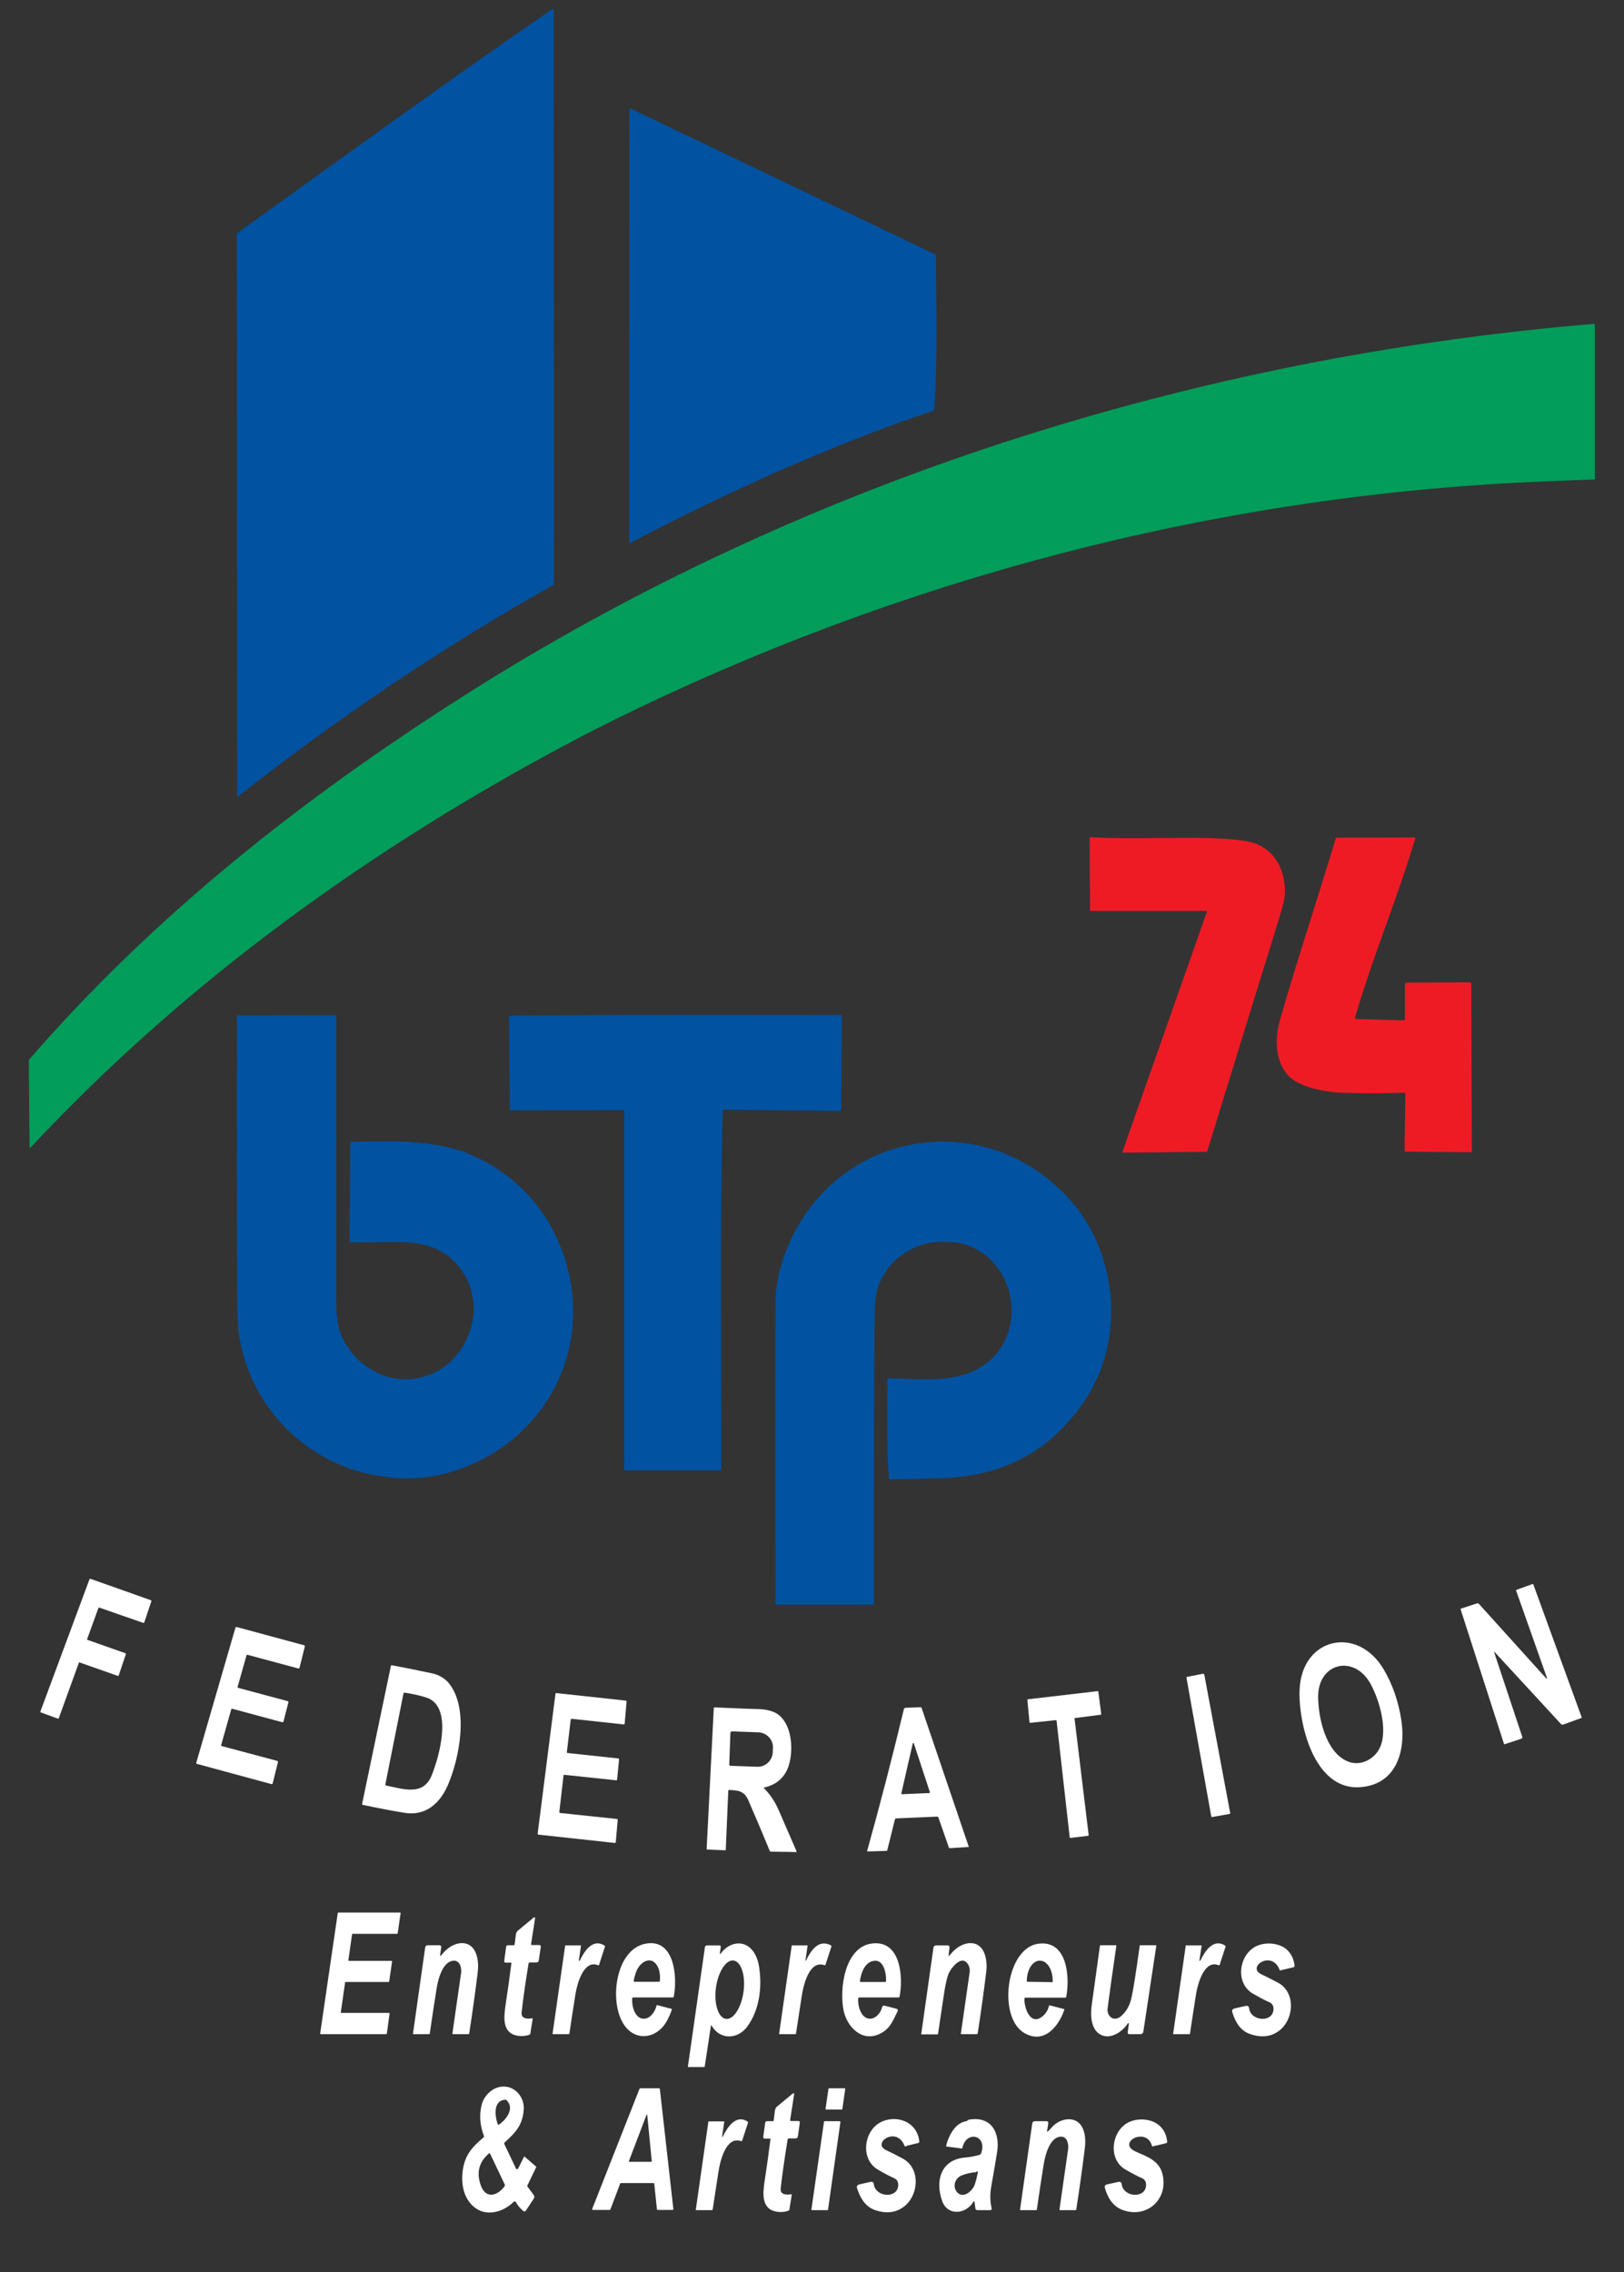 <svg xmlns="http://www.w3.org/2000/svg" xmlns:xlink="http://www.w3.org/1999/xlink" id="Calque_1" x="0px" y="0px" viewBox="0 0 840 1175" style="enable-background:new 0 0 840 1175;" xml:space="preserve"><rect x="0" y="0" width="840" height="1175" fill="#333333" stroke="none"/><style type="text/css">	.st0{fill:#0152A1;}	.st1{fill:#029D5A;}	.st2{fill:#EE1B25;}	.st3{fill:#FFFFFF;}</style><g>	<path class="st0" d="M286.4,302.4c-57.4,32.3-111.8,68.9-163.5,109.7c-0.2,0.1-0.3,0.1-0.2-0.1l-0.2-291c0-0.2,0.1-0.3,0.2-0.4  c54.2-39,108.1-78.1,163-115.9c0.2-0.1,0.5-0.1,0.6,0.1c0.1,0.1,0.1,0.2,0.1,0.3l0.1,297.1C286.5,302.3,286.5,302.3,286.4,302.4z"></path>	<path class="st0" d="M325.9,56l157.9,75.6c0.2,0.1,0.3,0.3,0.3,0.5c0.1,26.4,1,53.1-0.9,79.6c0,0.3-0.2,0.6-0.5,0.7  c-54.1,18.3-106.4,42-156.9,68.5c-0.1,0.1-0.3,0-0.3-0.1v-0.1l0.1-224.6C325.7,56,325.7,56,325.9,56L325.9,56z"></path>	<path class="st0" d="M225.4,645.8c-5-2.2-11.1-3.4-18.2-3.4c-8.3,0-16.8,0-25.5,0.2c-0.6,0-0.9-0.3-0.9-0.9l0.3-50.5  c0-0.4,0.2-0.7,0.7-0.7c19.5-0.4,43.1-1.4,61.8,6.7c21.7,9.4,38.1,26.2,46.7,48.5c18.5,48.2-6.1,98.7-54.6,114.8  c-14.2,4.7-29.2,5.3-45,1.8c-34.5-7.7-60.8-35.6-66.8-70.3c-0.8-4.5-1.2-11.1-1.2-19.9c-0.2-48.9-0.3-97.7-0.1-146.6  c0-0.3,0.1-0.4,0.4-0.4l50.4-0.1c0.3,0,0.5,0.2,0.5,0.5c0,48.8,0,97.6,0,146.4c0,7,0.5,12.2,1.5,15.4c4.4,14.5,18.5,25.8,33.9,26  c17.4,0.2,30.9-12.1,34.8-28.6C247.8,668.8,239.9,652.3,225.4,645.8z"></path>	<path class="st0" d="M373.8,574.2c-1.5,61.9-0.6,123.8-0.7,185.7c0,0.4-0.2,0.5-0.6,0.5h-49.2c-0.3,0-0.5-0.2-0.5-0.5V574.5  c0-0.2-0.2-0.4-0.4-0.4l0,0l-58.5,0.1c-0.1,0-0.2-0.1-0.2-0.2l-0.4-48.5c0-0.1,0.1-0.2,0.2-0.2l0,0c57.1-0.7,114.1-0.4,171.2-0.4  c0.4,0,0.7,0.2,0.7,0.7l-0.3,48.4c0,0.3-0.2,0.5-0.5,0.5l-60.3-0.6C373.9,573.8,373.8,573.9,373.8,574.2z"></path>	<path class="st0" d="M504.7,708.5c28.9-14.6,22.4-58.6-8.2-65.6c-1.5-0.3-4-0.6-7.7-0.7c-15.5-0.5-29.9,8.9-34.8,23.9  c-1,3.1-1.5,8-1.6,14.8c-0.5,46.1-0.3,92.2-0.4,138.3c0,3.4,0,6.8,0,10.2c0,0.3-0.2,0.5-0.5,0.5h-50c-0.3,0-0.4-0.1-0.4-0.4  c-0.2-80.1-0.2-132.3,0-156.8c0.1-8,2-16.7,5.6-26.1c24.5-62,102.2-75.5,146.5-26.4c24.4,27,28.9,70.9,9.2,102  c-17.3,27.2-42.3,41.3-75,42.2c-9,0.3-18.1,0.5-27.1,0.7c-0.3,0-0.5-0.2-0.5-0.5c-1.2-17.3-0.9-29.6-0.8-51.4  c0-0.4,0.2-0.5,0.5-0.5C473.8,713.3,491.5,715.2,504.7,708.5z"></path></g><path class="st1" d="M238.4,360.8c175.3-111.9,379.3-176,585.9-193.3c0.4,0,0.6,0.2,0.6,0.6v79.4c0,0.3-0.2,0.5-0.5,0.5 c-11,0.3-21.9,0.8-32.9,1.3c-165,7.6-327,50.5-474.7,123.4c-6,3-12,6-17.8,9.1C194,437,96.8,506.7,15.7,593.6 c-0.3,0.3-0.4,0.2-0.4-0.2l-0.4-44.9c0-0.3,0.1-0.5,0.3-0.7C79.8,473.5,155.5,413.7,238.4,360.8z"></path><g>	<path class="st2" d="M701.2,527l25.2,0.7c0.2,0,0.3-0.1,0.3-0.3l0,0v-18.6c0-0.3,0.2-0.6,0.5-0.6l0,0l33-0.2c0.4,0,0.8,0.3,0.8,0.8  l0,0l0.3,86.8c0,0.2-0.1,0.3-0.3,0.3l-34-0.3c-0.3,0-0.5-0.2-0.5-0.5l0.4-29.3c0-0.4-0.3-0.7-0.7-0.7l0,0  c-10.3,0.4-20.5,0.4-30.7,0.1c-8.5-0.2-23.7-2.5-29.6-9.4c-6.5-7.6-6.5-19.1-3.9-28.2c9.1-31.5,19.4-62.6,28.9-94  c0.1-0.3,0.3-0.4,0.6-0.4l40.1-0.1c0.4,0,0.5,0.2,0.4,0.5c-9.3,31.4-22.2,61.6-31.2,93C700.7,526.8,700.9,527,701.2,527z"></path>	<path class="st2" d="M624.1,471.1h-59.9c-0.3,0-0.4-0.1-0.4-0.4l-0.2-37.3c0-0.2,0.2-0.4,0.4-0.4l0,0c17,0.9,34,0.3,51,0.3  c13.8,0,24,0.6,30.5,1.9c13,2.5,19.5,14.1,19.1,26.6c-0.1,2.8-1.1,7.2-3,13.2c-12.4,40-24.8,80.1-37.1,120.2  c-0.1,0.3-0.3,0.5-0.6,0.5l-42.9,0.4c-0.4,0-0.5-0.2-0.4-0.5l43.7-124.2C624.3,471.3,624.3,471.1,624.1,471.1L624.1,471.1z"></path></g><g>	<path class="st3" d="M40.8,859.9l-10.4,28.7c-0.1,0.2-0.3,0.3-0.5,0.2l0,0l-8.8-3.2c-0.2-0.1-0.3-0.3-0.2-0.5l0,0l25.4-68.4  c0.1-0.2,0.3-0.3,0.5-0.2l31.3,11.1c0.2,0.1,0.3,0.3,0.2,0.5l-3.7,11c-0.1,0.2-0.3,0.3-0.5,0.2l0,0l-22.7-7.9  c-0.2-0.1-0.4,0-0.5,0.2l-5.8,16c-0.1,0.2,0,0.4,0.2,0.5l19.6,6.9c0.2,0.1,0.3,0.3,0.2,0.5l0,0l-3.7,11c-0.1,0.2-0.3,0.3-0.5,0.2  l-19.9-7C41.1,859.6,40.9,859.7,40.8,859.9z"></path>	<path class="st3" d="M772.9,854.7l14.5,43.6c0.1,0.4,0,0.7-0.5,0.9l-8.5,2.8c-0.2,0.1-0.4,0-0.5-0.2l0,0l-22.4-69.5  c-0.1-0.2,0-0.4,0.2-0.4l8.3-2.7c0.3-0.1,0.6,0,0.9,0.2l34.5,38.2c0.8,0.8,1,0.7,0.6-0.3l-15.8-44.7c-0.1-0.2,0-0.3,0.2-0.4l8.3-3  c0.2-0.1,0.3,0,0.4,0.2l25,68.7c0.1,0.2,0,0.3-0.2,0.4l0,0l-9.4,3.4c-0.4,0.1-0.8,0-1.1-0.3l-34.2-37.1  C772.8,854.1,772.7,854.1,772.9,854.7z"></path>	<path class="st3" d="M114.7,903l28.8,7.7c0.2,0.1,0.3,0.3,0.3,0.5l-2.8,11.2c-0.1,0.2-0.3,0.3-0.5,0.3l-38.7-10.5  c-0.2-0.1-0.3-0.3-0.3-0.5l0,0l20.3-70c0.1-0.2,0.3-0.3,0.5-0.3l35.1,9.5c0.2,0.1,0.3,0.3,0.3,0.5l-2.8,11.2  c-0.1,0.2-0.3,0.3-0.5,0.3l0,0l-26.4-7.1c-0.2-0.1-0.4,0.1-0.5,0.3l-4.6,16.3c-0.1,0.2,0.1,0.4,0.3,0.5l25.7,6.9  c0.2,0.1,0.3,0.3,0.3,0.5l-2.6,10.1c-0.1,0.2-0.3,0.3-0.5,0.3l0,0l-26-7c-0.2-0.1-0.4,0.1-0.5,0.3l-5.2,18.5  C114.3,902.7,114.4,902.9,114.7,903z"></path>	<path class="st3" d="M672.2,873.8c1.2-27.2,30.2-33.3,43.6-10.3c4.5,7.7,7.5,16.3,9,25.9c2.5,16.2-2.5,33.8-21.8,34.9  C679.4,925.5,671.5,890.8,672.2,873.8z M709,871c-8.4-15.6-27.4-11.2-27.2,6.7c0.1,10.9,4,28.5,15.2,33.2c5.6,2.4,11.8,0,15.4-4.8  C718.8,897.4,713.9,880,709,871z"></path>	<path class="st3" d="M231.6,923.3c-4,9.2-11.4,16.1-22.5,14.2c-7.3-1.2-14.4-2.6-21.5-4.1c-0.2,0-0.3-0.3-0.3-0.5l14.9-71.4  c0-0.2,0.2-0.3,0.4-0.3c7,1.3,13.9,2.7,20.9,4.2c3.4,0.7,6.8,2.6,9,5.5C242.6,884.1,237.6,909.5,231.6,923.3z M223.3,918.1  c3.8-9.3,11.5-36-3.1-40.3c-3.6-1.1-7.2-1.9-10.9-2.4c-0.3,0-0.5,0.1-0.6,0.4l-9.4,47.1c0,0.2,0.1,0.5,0.3,0.5  C208.4,925.1,218.9,929.1,223.3,918.1z"></path>	<path class="st3" d="M622.9,866l13.4,71.6c0,0.2-0.1,0.5-0.4,0.5l-8.9,1.6c-0.2,0-0.5-0.1-0.5-0.4l-12.8-71.6  c0-0.2,0.1-0.5,0.4-0.5l8.2-1.6C622.6,865.6,622.8,865.8,622.9,866z"></path>	<path class="st3" d="M555.8,888.8l7.3,60.2c0,0.2-0.1,0.4-0.3,0.4l0,0l-9.1,1.1c-0.2,0-0.4-0.1-0.4-0.3l0,0l-6.8-60.3  c0-0.2-0.2-0.3-0.4-0.3l0,0l-13.2,1.4c-0.2,0-0.4-0.1-0.4-0.3l-1.1-11.5c0-0.2,0.1-0.4,0.3-0.4l36-4.2c0.2,0,0.4,0.1,0.4,0.3  l1.5,11.5c0,0.2-0.1,0.4-0.3,0.4l-13.2,1.7C555.9,888.4,555.8,888.6,555.8,888.8L555.8,888.8z"></path>	<path class="st3" d="M291.5,918.1l-2.2,19c0,0.2,0.1,0.4,0.4,0.5l29.4,3.1c0.2,0,0.4,0.2,0.4,0.5l-1,11.5c0,0.2-0.2,0.4-0.5,0.4  l0,0l-39.5-4.3c-0.2,0-0.4-0.2-0.4-0.5l0,0l9.2-72.3c0-0.2,0.2-0.4,0.5-0.4l35.9,3.9c0.2,0,0.4,0.2,0.4,0.5l-1,11.4  c0,0.2-0.2,0.4-0.5,0.4l0,0l-26.9-2.9c-0.2,0-0.4,0.1-0.5,0.4l-2,16.8c0,0.2,0.1,0.4,0.4,0.5l26.2,2.8c0.2,0,0.4,0.2,0.4,0.5  l-1,10.4c0,0.2-0.2,0.4-0.5,0.4l-26.5-2.8C291.8,917.7,291.6,917.9,291.5,918.1z"></path>	<path class="st3" d="M395.2,924.8c3.2,3.3,5.7,7,7.5,11.2c3.1,7.1,6.2,14.2,9.3,21.4c0.1,0.1,0,0.3-0.1,0.4h-0.1l-13-0.2  c-0.3,0-0.6-0.2-0.7-0.5c-3.6-8.8-7.3-17.5-11.1-26.2c-2-4.7-5.3-5-9.9-5.2c-0.2,0-0.4,0.2-0.4,0.4l0,0l-1.3,30.5  c0,0.2-0.1,0.3-0.3,0.3l-9.4-0.4c-0.1,0-0.2-0.1-0.2-0.2l3.7-72.9c0-0.3,0.2-0.5,0.5-0.4c7.7,0.3,15.4,0.7,23.1,0.9  c3.2,0.1,7.4,0.9,10,3c6.6,5.3,7.4,16.7,5.7,24.2c-1.6,7.2-6,11.6-13,13.3C395,924.4,394.9,924.5,395.2,924.8z M377.8,896.1  l-0.6,16.5c0,0.3,0.3,0.6,0.6,0.6l0,0l13.8,0.5c4.3,0.2,7.9-3.2,8.1-7.5l0.1-2.2c0.2-4.3-3.2-7.9-7.5-8.1l0,0l-13.8-0.5  C378.1,895.5,377.8,895.8,377.8,896.1L377.8,896.1z"></path>	<path class="st3" d="M462.9,940.9l-4,16.1c0,0.1-0.1,0.2-0.3,0.2l-9.9,0.3c-0.1,0-0.2-0.1-0.2-0.2l0,0c6.8-24.3,13.1-48.8,19-73.3  c0.1-0.5,0.4-0.8,1-0.8l7.6-0.3c0.3,0,0.5,0.1,0.6,0.4l24.4,71.8c0,0.1,0,0.1-0.1,0.1l0,0l-9.7,0.6c-0.2,0-0.4-0.1-0.5-0.3  l-5.4-15.5c-0.1-0.3-0.4-0.5-0.7-0.5l-21.1,0.9C463.2,940.4,463,940.6,462.9,940.9z M466.2,927.5c0,0.2,0.1,0.3,0.2,0.4h0.1  l14.2-0.6c0.2,0,0.3-0.2,0.3-0.3c0,0,0,0,0-0.1l-8.3-25.2c-0.1-0.2-0.2-0.3-0.4-0.2c-0.1,0-0.2,0.1-0.2,0.2L466.2,927.5z"></path>	<path class="st3" d="M176.6,1041h24.6c0.2,0,0.3,0.1,0.3,0.3c0,0,0,0,0,0.1l-1.4,10.3c0,0.2-0.2,0.3-0.3,0.3h-33.9  c-0.2,0-0.3-0.2-0.3-0.3l0,0l9.1-62.3c0-0.2,0.2-0.3,0.3-0.3h31.9c0.2,0,0.3,0.1,0.3,0.3c0,0,0,0,0,0.1l-1.5,10.3  c0,0.2-0.2,0.3-0.3,0.3h-23c-0.2,0-0.3,0.1-0.3,0.3l-1.9,13.3c0,0.2,0.1,0.4,0.3,0.4l0,0h22c0.2,0,0.3,0.2,0.3,0.3l0,0l-1.5,10.3  c0,0.2-0.2,0.3-0.3,0.3h-22.2c-0.2,0-0.3,0.1-0.3,0.3l-2.2,15.3C176.2,1040.8,176.3,1041,176.6,1041  C176.5,1041,176.6,1041,176.6,1041z"></path>	<path class="st3" d="M264.2,1015h-2.6c-0.6,0-0.9-0.3-0.8-0.9l1-7.3c0.1-0.5,0.4-0.8,0.9-0.8h3c0.3,0,0.5-0.2,0.5-0.5l0.6-4.8  c0.1-1.1,0.6-2,1.5-2.6l7.5-6.2c0.8-0.6,1.1-0.5,0.9,0.5l-2,13c-0.1,0.3,0.1,0.5,0.4,0.5h3.7c0.7,0,1,0.3,0.9,1l-1,6.9  c-0.1,0.7-0.5,1.1-1.2,1.1H274c-0.3,0-0.5,0.2-0.6,0.5c-1.8,11.1-3,19.6-3.6,25.5c-0.3,3.1,2.9,3.3,5.3,2.9  c0.3-0.1,0.5,0.1,0.4,0.4l-1.2,7.5c0,0.3-0.2,0.5-0.5,0.6c-1.7,0.6-3.5,0.8-5.4,0.6c-8.7-1-7.9-9.2-6.9-16c1.1-7.2,2.1-14.3,3-21.5  C264.7,1015.2,264.5,1015,264.2,1015z"></path>	<path class="st3" d="M227.7,1010.7c-0.1,1,0.1,1.1,0.7,0.3c2.7-3.6,7.4-6.7,11.9-6c6.6,1.1,7.5,9.7,6.8,15  c-1.3,10.6-2.8,21.2-4.4,31.6c0,0.2-0.2,0.4-0.4,0.4h-8c-0.2,0-0.3-0.1-0.3-0.3c1.5-10.3,3-20.8,4.5-31.4c0.3-2.4-0.5-6.2-3.5-6.3  c-5.8-0.1-8.3,9.1-9.1,14c-1.3,8-2.5,15.9-3.6,23.7c0,0.1-0.1,0.3-0.3,0.3h-8.2c-0.1,0-0.2-0.1-0.2-0.2l6.3-44.5  c0.1-0.9,0.6-1.3,1.5-1.3h5.8c0.8,0,1.1,0.4,1,1.2L227.7,1010.7z"></path>	<path class="st3" d="M299.9,1013.9c2.4-5,6.8-11.6,12.8-7.7c0.2,0.1,0.3,0.4,0.2,0.6l-3,9.2c-0.1,0.4-0.3,0.5-0.7,0.3  c-7.2-2.8-10.6,9.3-11.5,14.7c-1.1,7-2.2,13.9-3.2,20.8c0,0.1-0.1,0.2-0.3,0.2H286c-0.1,0-0.2-0.1-0.2-0.2l0,0l6.5-45.5  c0-0.1,0.1-0.2,0.3-0.2h7.7c0.2,0,0.3,0.1,0.2,0.3l-1.1,7.5c0,0.1,0,0.2,0.2,0.2C299.8,1014,299.9,1013.9,299.9,1013.9z"></path>	<path class="st3" d="M327,1033.5c-0.3,3.9,1.3,10.3,5.8,10.5c3.5,0.2,6.1-3.8,6.8-6.8c0-0.2,0.2-0.3,0.4-0.2l0,0l7.3,1.9  c0.2,0,0.3,0.2,0.2,0.4l0,0c-0.8,2.4-1.8,4.6-3,6.6c-4.6,7.7-14.5,10-20.7,2.6c-9.2-10.8-6.2-40.2,10.1-43.3  c15-2.9,16.6,17.3,14.6,27.4c0,0.2-0.2,0.4-0.4,0.4h-20.4C327.2,1033,327,1033.2,327,1033.5z M329.2,1019.4c-0.7,1.8-1.2,3.5-1.4,5  c0,0.4,0.1,0.5,0.5,0.5h12.5c0.3,0,0.4-0.1,0.5-0.4c0.3-2.9-0.1-5.4-1.2-7.6C336.8,1010.9,331,1014.8,329.2,1019.4z"></path>	<path class="st3" d="M367.7,1047.8l-3.2,21c0,0.1-0.1,0.2-0.3,0.2H356c-0.1,0-0.2-0.1-0.2-0.2l0,0l8.8-61.7c0.1-0.7,0.5-1,1.2-1  h6.2c0.7,0,0.9,0.3,0.8,1l-0.4,2.5c-0.2,1.1,0.1,1.2,0.7,0.3c3.8-5,10.8-6.9,15.5-1.9c1.9,2,3.1,4.6,3.8,7.9  c2,10.6,0.7,23.3-5.9,32.2c-4.9,6.6-13.9,7-18.3-0.3C367.9,1047.2,367.7,1047.2,367.7,1047.8z M375.5,1044.1  c3.9,0.5,8-5.9,9.1-14.2l0,0c1.1-8.4-1.3-15.5-5.2-16l0,0c-3.9-0.5-8,5.9-9.1,14.2l0,0C369.2,1036.4,371.6,1043.6,375.5,1044.1  L375.5,1044.1z"></path>	<path class="st3" d="M416.9,1013.9c2.4-4.8,6.2-11.2,12.8-7.9c0.3,0.2,0.4,0.4,0.3,0.8l-3,9.2c-0.1,0.3-0.3,0.4-0.6,0.3  c-7.9-2.7-10.9,10.6-11.7,16c-1,6.6-2,13.1-3,19.5c0,0.1-0.1,0.2-0.3,0.2h-8.2c-0.1,0-0.2-0.1-0.2-0.2l0,0l6.5-45.5  c0-0.2,0.1-0.2,0.3-0.2h7.7c0.2,0,0.3,0.1,0.2,0.3l-1.1,7.5c0,0.1,0,0.2,0.1,0.2C416.8,1014,416.8,1013.9,416.9,1013.9z"></path>	<path class="st3" d="M443.9,1033.5c-0.3,3.8,1.3,10.1,5.8,10.5c3.2,0.2,5.9-3.1,6.5-5.8c0.2-0.8,0.7-1.1,1.5-0.9l5.8,1.5  c0.9,0.2,1.1,0.7,0.7,1.5c-2.4,4.8-3.7,8.7-8.7,11.3c-9.3,4.9-17.2-3-19.1-11.6c-2.4-11.1,0.4-33.1,14.6-34.9  c15.1-1.9,16.2,17.7,14.3,27.5c0,0.3-0.2,0.4-0.5,0.4h-20.4C444.2,1033,444,1033.2,443.9,1033.5z M451,1014.3  c-4.1,1.3-5.7,6.5-6.2,10.2c0,0.4,0.1,0.5,0.5,0.5h12.5c0.3,0,0.5-0.2,0.5-0.4C458.5,1020.2,456.9,1012.4,451,1014.3z"></path>	<path class="st3" d="M490.7,1010.7c-0.1,1,0.1,1.1,0.7,0.3c2.7-3.6,7.4-6.7,11.9-6c6.6,1.1,7.5,9.7,6.8,15  c-1.3,10.6-2.8,21.2-4.4,31.6c0,0.2-0.2,0.4-0.4,0.4h-8c-0.2,0-0.3-0.1-0.3-0.3c1.5-10.3,3-20.8,4.5-31.4c0.3-2-0.1-3.6-1.2-5  c-3.3-4.2-8.4,2.6-9.6,5.3c-0.7,1.6-1.4,4.4-2.1,8.5c-1.2,7.7-2.3,15.3-3.4,22.7c0,0.2-0.2,0.3-0.3,0.3h-8.2  c-0.1,0-0.2-0.1-0.2-0.2l6.3-44.5c0.1-0.9,0.6-1.3,1.5-1.3h5.8c0.8,0,1.1,0.4,1,1.2L490.7,1010.7z"></path>	<path class="st3" d="M529.9,1033.6c-0.3,4.3,2.8,14,8.9,9.5c1.9-1.4,3.2-3.3,3.8-5.8c0-0.2,0.2-0.3,0.4-0.2l0,0l7.3,1.9  c0.2,0,0.3,0.2,0.2,0.4l0,0c-3,8.9-10.8,18.1-21,11.8c-13.5-8.4-9.1-43.9,7.7-46c15.1-1.9,16.2,17.7,14.3,27.5  c0,0.3-0.2,0.4-0.5,0.4h-20.4C530.2,1033,530,1033.2,529.9,1033.6z M531.3,1024.9l13,0.2c0.1,0,0.2-0.1,0.2-0.2l0,0v-0.3  c0.1-5.8-2.8-10.5-6.4-10.6h-0.3c-3.6-0.1-6.6,4.6-6.7,10.3l0,0v0.3C531.1,1024.8,531.2,1024.9,531.3,1024.9L531.3,1024.9z"></path>	<path class="st3" d="M620.9,1013.9c2.4-5,6.8-11.6,12.8-7.7c0.2,0.1,0.3,0.4,0.2,0.6l-3,9.2c-0.1,0.4-0.3,0.5-0.7,0.3  c-7.2-2.8-10.6,9.3-11.5,14.7c-1.1,7-2.2,13.9-3.2,20.8c0,0.1-0.1,0.2-0.3,0.2H607c-0.1,0-0.2-0.1-0.2-0.2l0,0l6.5-45.5  c0-0.2,0.1-0.2,0.3-0.2h7.7c0.2,0,0.3,0.1,0.2,0.3l-1.1,7.5c0,0.1,0,0.2,0.2,0.2C620.8,1014,620.9,1013.9,620.9,1013.9z"></path>	<path class="st3" d="M663,1018.8c-0.1,0.1-0.3,0.2-0.5,0.2c-0.3,0.1-0.6,0-0.7-0.4c-4-10.2-16.9-1.4-9.6,2.3  c2.9,1.4,5.8,2.9,8.7,4.4c9.8,5.1,8.4,20-0.1,25.5c-4.1,2.7-8.9,3-14.3,1.1c-5.1-1.8-7.7-6.5-9.1-11.3c-0.3-1,0.1-1.6,1.1-1.9  l5.8-1.3c1.1-0.2,1.7,0.2,1.8,1.3c0.9,6.6,12.1,7.5,12.6,0.6c0.1-2-0.7-3.3-2.5-4c-1.7-0.7-4.4-2.1-8.2-4.3  c-9.2-5.4-7.3-19.9,1.6-24.4c4.7-2.4,11.8-1.9,15.8,1.5c2.4,2.1,3.8,4.9,4.2,8.5c0,0.4-0.1,0.7-0.6,0.8l-5.4,1.3  C663.5,1018.6,663.2,1018.6,663,1018.8z"></path>	<path class="st3" d="M583.9,1046.7c0-0.2-0.1-0.4-0.3-0.4c-0.1,0-0.3,0-0.3,0.2c-2.4,3.8-7.9,7.8-12.7,6.3c-6.5-2-6.7-10.7-5.9-16  c1.4-10.3,2.8-20.4,4.2-30.3c0-0.3,0.2-0.5,0.5-0.5h7.7c0.3,0,0.4,0.1,0.3,0.4c-2.2,15.1-3.7,25.9-4.5,32.3c-0.5,4,3.2,7.1,6.8,4.1  c2.8-2.3,4.7-5.6,5.6-9.9c0.9-4,2.3-12.9,4.2-26.6c0-0.2,0.2-0.3,0.4-0.3h8c0.2,0,0.2,0.1,0.2,0.2l-6.7,44.4  c-0.1,0.9-0.7,1.4-1.6,1.4h-5.5c-0.8,0-1.1-0.4-1-1.1L583.9,1046.7z"></path>	<path class="st3" d="M268,1121.5l3.1-6.2c0.1-0.1,0.1-0.1,0.2,0l5.9,5.1c0.2,0.1,0.2,0.3,0.1,0.5l-4.5,9.3  c-0.1,0.2-0.1,0.5,0.1,0.7l3.1,4.2c0.5,0.7,0.5,1.4,0,2.1l-3.9,5.9c-0.4,0.7-1,0.7-1.6,0.2c-1.5-1.3-2.8-2.8-3.7-4.5  c-0.2-0.3-0.6-0.4-1-0.2c-0.1,0-0.1,0.1-0.1,0.1c-5.5,5.5-14.5,7.9-20.7,2.5c-5.4-4.7-6.6-12-5.6-19.1c1.2-7.8,4.9-11.8,10.7-16.7  c0.2-0.2,0.3-0.5,0.2-0.8c-2.1-5.6-2.5-11-1.1-16.3c1.4-5.1,6.3-9.5,11.8-9.2c6.1,0.3,10.4,6.1,9.9,12c-0.6,7.9-4.2,11.8-9.8,16.8  c-0.3,0.3-0.4,0.6-0.2,1l6,12.6c0.1,0.3,0.5,0.4,0.7,0.3C267.9,1121.7,268,1121.6,268,1121.5z M258,1098.8  c3.8-2.5,8.3-8.3,4.1-12.6c-0.2-0.2-0.6-0.4-0.9-0.3c-6.3,0.5-5.2,8.7-3.7,12.8C257.6,1098.8,257.8,1098.9,258,1098.8L258,1098.8z   M261.1,1129.8l-7.6-16c-0.1-0.2-0.3-0.3-0.5-0.2c0,0-0.1,0-0.1,0.1c-5.3,4.5-6.6,10.1-4.1,16.8c2.7,7.1,8.9,4.8,12.2,0.1  C261.2,1130.3,261.2,1130,261.1,1129.8z"></path>	<path class="st3" d="M338,1129h-16.8c-0.2,0-0.3,0.1-0.4,0.2l-5.1,13.5c-0.1,0.1-0.2,0.2-0.4,0.2h-8.6c-0.2,0-0.4-0.2-0.4-0.4  c0-0.1,0-0.1,0-0.1l24.5-62.2c0.1-0.1,0.2-0.2,0.4-0.2h9.7c0.2,0,0.4,0.1,0.4,0.3l7,62.2c0,0.2-0.1,0.4-0.3,0.4l0,0h-7.8  c-0.2,0-0.3-0.1-0.4-0.3l-1.4-13.3C338.4,1129.1,338.2,1129,338,1129z M334.3,1094l-9,23.6c-0.1,0.2,0,0.3,0.2,0.4h0.1h11.1  c0.3,0,0.5-0.2,0.4-0.5l-2.3-23.5C334.7,1093.4,334.6,1093.3,334.3,1094z"></path>	<path class="st3" d="M427,1090.7l1.5-10.4c0-0.1,0.1-0.3,0.3-0.3h8.1c0.2,0,0.3,0.1,0.3,0.3l0,0l-1.5,10.4c0,0.1-0.1,0.3-0.3,0.3  h-8.1C427.2,1091,427,1090.9,427,1090.7L427,1090.7z"></path>	<path class="st3" d="M398.2,1106h-2.6c-0.6,0-0.9-0.3-0.8-0.9l1-7.3c0.1-0.5,0.4-0.8,0.9-0.8h3c0.3,0,0.5-0.2,0.5-0.5l0.6-4.8  c0.1-1.1,0.6-2,1.5-2.6l7.5-6.2c0.8-0.6,1.1-0.5,0.9,0.5l-2,13c-0.1,0.3,0.1,0.5,0.4,0.5h3.7c0.7,0,1,0.3,0.9,1l-1,6.9  c-0.1,0.7-0.5,1.1-1.2,1.1H408c-0.3,0-0.5,0.2-0.6,0.5c-1.8,11.2-3,19.7-3.6,25.5c-0.3,3.1,2.9,3.3,5.3,2.9  c0.3-0.1,0.5,0.1,0.4,0.4l-1.2,7.5c0,0.3-0.2,0.5-0.5,0.6c-1.7,0.6-3.5,0.8-5.4,0.6c-8.7-1-7.9-9.2-6.9-16c1.1-7.2,2.1-14.3,3-21.5  C398.7,1106.2,398.5,1106,398.2,1106z"></path>	<path class="st3" d="M373.9,1104.9c2.4-4.9,6.8-11.6,12.8-7.7c0.2,0.1,0.3,0.4,0.2,0.6l-3,9.2c-0.1,0.3-0.3,0.4-0.6,0.3  c-7.9-2.7-10.9,10.6-11.7,16c-1,6.6-2,13.1-3,19.5c0,0.1-0.1,0.2-0.3,0.2h-8.2c-0.1,0-0.2-0.1-0.2-0.2l0,0l6.5-45.5  c0-0.2,0.1-0.2,0.3-0.2h7.7c0.2,0,0.3,0.1,0.2,0.3l-1.1,7.5c0,0.1,0.1,0.2,0.2,0.2C373.8,1105,373.9,1104.9,373.9,1104.9z"></path>	<path class="st3" d="M469,1109.8c-0.1,0.1-0.3,0.2-0.5,0.2c-0.3,0.1-0.6,0-0.7-0.4c-4.1-10.2-16.9-1.3-9.6,2.3  c2.9,1.4,5.7,2.8,8.5,4.3c9.9,5.1,8.6,20,0,25.6c-4.1,2.7-8.9,3-14.3,1.1c-5.1-1.9-7.6-6.5-9.1-11.3c-0.3-1,0.1-1.6,1.1-1.9  l5.8-1.3c1.1-0.2,1.7,0.2,1.8,1.3c0.9,6.6,12.1,7.5,12.6,0.6c0.1-2-0.7-3.3-2.5-4c-1.6-0.7-4.4-2.1-8.1-4.3  c-9-5.3-7.3-19.6,1.2-24.3c8.4-4.5,19.3-0.4,20.3,9.8c0,0.4-0.2,0.7-0.6,0.8l-5.4,1.3C469.5,1109.6,469.2,1109.6,469,1109.8z"></path>	<path class="st3" d="M500.6,1096.5c0.1-0.1,0.2-0.1,0.3-0.2c0.1-0.1,0.2-0.1,0.3-0.1c11.8-2,16.2,7,14.5,17.1  c-0.6,4-1.7,9.9-3,17.6c-0.7,3.9-0.6,7.6,0.2,11.1c0.1,0.7-0.1,1-0.8,1h-6.5c-0.7,0-1-0.3-1.1-1l-0.4-3c-0.1-0.8-0.4-0.8-0.7-0.2  c-3.8,6.3-13.1,7.3-16-0.3c-3.8-10.3-1-21.6,11.7-22.7c2.6-0.2,5.1-0.7,7.6-1.4c0.3-0.1,0.5-0.3,0.7-0.6c3.6-9.8-7.7-12.2-9.6-3  c-0.1,0.3-0.2,0.4-0.5,0.3l-7.6-1c-0.2,0-0.4-0.2-0.3-0.4l0,0c0.8-3.4,2.2-6.3,4.1-8.8c1.8-2.2,4-3.6,6.7-4  C500.3,1096.6,500.4,1096.6,500.6,1096.5z M504.5,1123.4c-2.6,0.2-4.9,0.8-7,1.6c-3.7,1.5-5,6-2.3,8.9c3.2,3.3,7.9-0.9,9-4.2  c0.7-2.1,1.2-4.2,1.6-6.3c0.1-0.3-0.1-0.4-0.4-0.4c-0.1,0-0.2,0.1-0.3,0.1C504.9,1123.3,504.7,1123.4,504.5,1123.4z"></path>	<path class="st3" d="M542.1,1102.2c0.6-0.6,1.4-1.4,2.4-2.5c3.8-4.1,11.7-5.7,15,0c1.9,3.2,2.1,7.3,1.6,11.4  c-1.3,10.6-2.8,21.1-4.4,31.5c0,0.2-0.2,0.4-0.4,0.4h-8c-0.2,0-0.3-0.1-0.3-0.3c1.5-10.3,3-20.8,4.5-31.4c0.3-2.4-0.5-6.2-3.5-6.3  c-5.8-0.1-8.3,9.1-9.1,14c-1.3,8-2.5,15.9-3.6,23.7c0,0.1-0.1,0.3-0.3,0.3h-8.2c-0.1,0-0.2-0.1-0.2-0.2l6.3-44.5  c0.1-0.9,0.6-1.3,1.5-1.3h5.8c0.8,0,1.1,0.4,1,1.2l-0.6,3.8C541.6,1102.5,541.7,1102.6,542.1,1102.2z"></path>	<path class="st3" d="M597.1,1109.8c-0.1,0.1-0.3,0.2-0.5,0.2c-0.4,0.1-0.7,0-0.8-0.4c-3-10-18.6-1.3-8.2,3.2  c6.1,2.7,12.2,4.7,13.8,12c2.8,12.8-8.3,22.7-20.8,18.1c-5.1-1.9-7.7-6.5-9.1-11.3c-0.3-1,0.1-1.7,1.1-1.9l5.8-1.3  c1.1-0.2,1.7,0.2,1.8,1.3c0.9,6.6,12.1,7.5,12.6,0.6c0.1-2-0.7-3.3-2.5-4c-1.6-0.7-4.4-2.1-8.2-4.3c-9.1-5.3-7.3-19.7,1.4-24.3  c4.8-2.5,12-2.1,16.1,1.5c2.4,2.1,3.8,4.9,4.1,8.4c0,0.4-0.1,0.7-0.6,0.8l-5.4,1.3C597.5,1109.6,597.2,1109.7,597.1,1109.8z"></path>	<path class="st3" d="M434.7,1097.4l-6.4,45.3c0,0.2-0.2,0.3-0.3,0.3h-8c-0.2,0-0.3-0.2-0.3-0.4l0,0l6.5-45.3c0-0.2,0.2-0.3,0.3-0.3  h8C434.6,1097,434.7,1097.2,434.7,1097.4L434.7,1097.4z"></path></g></svg>